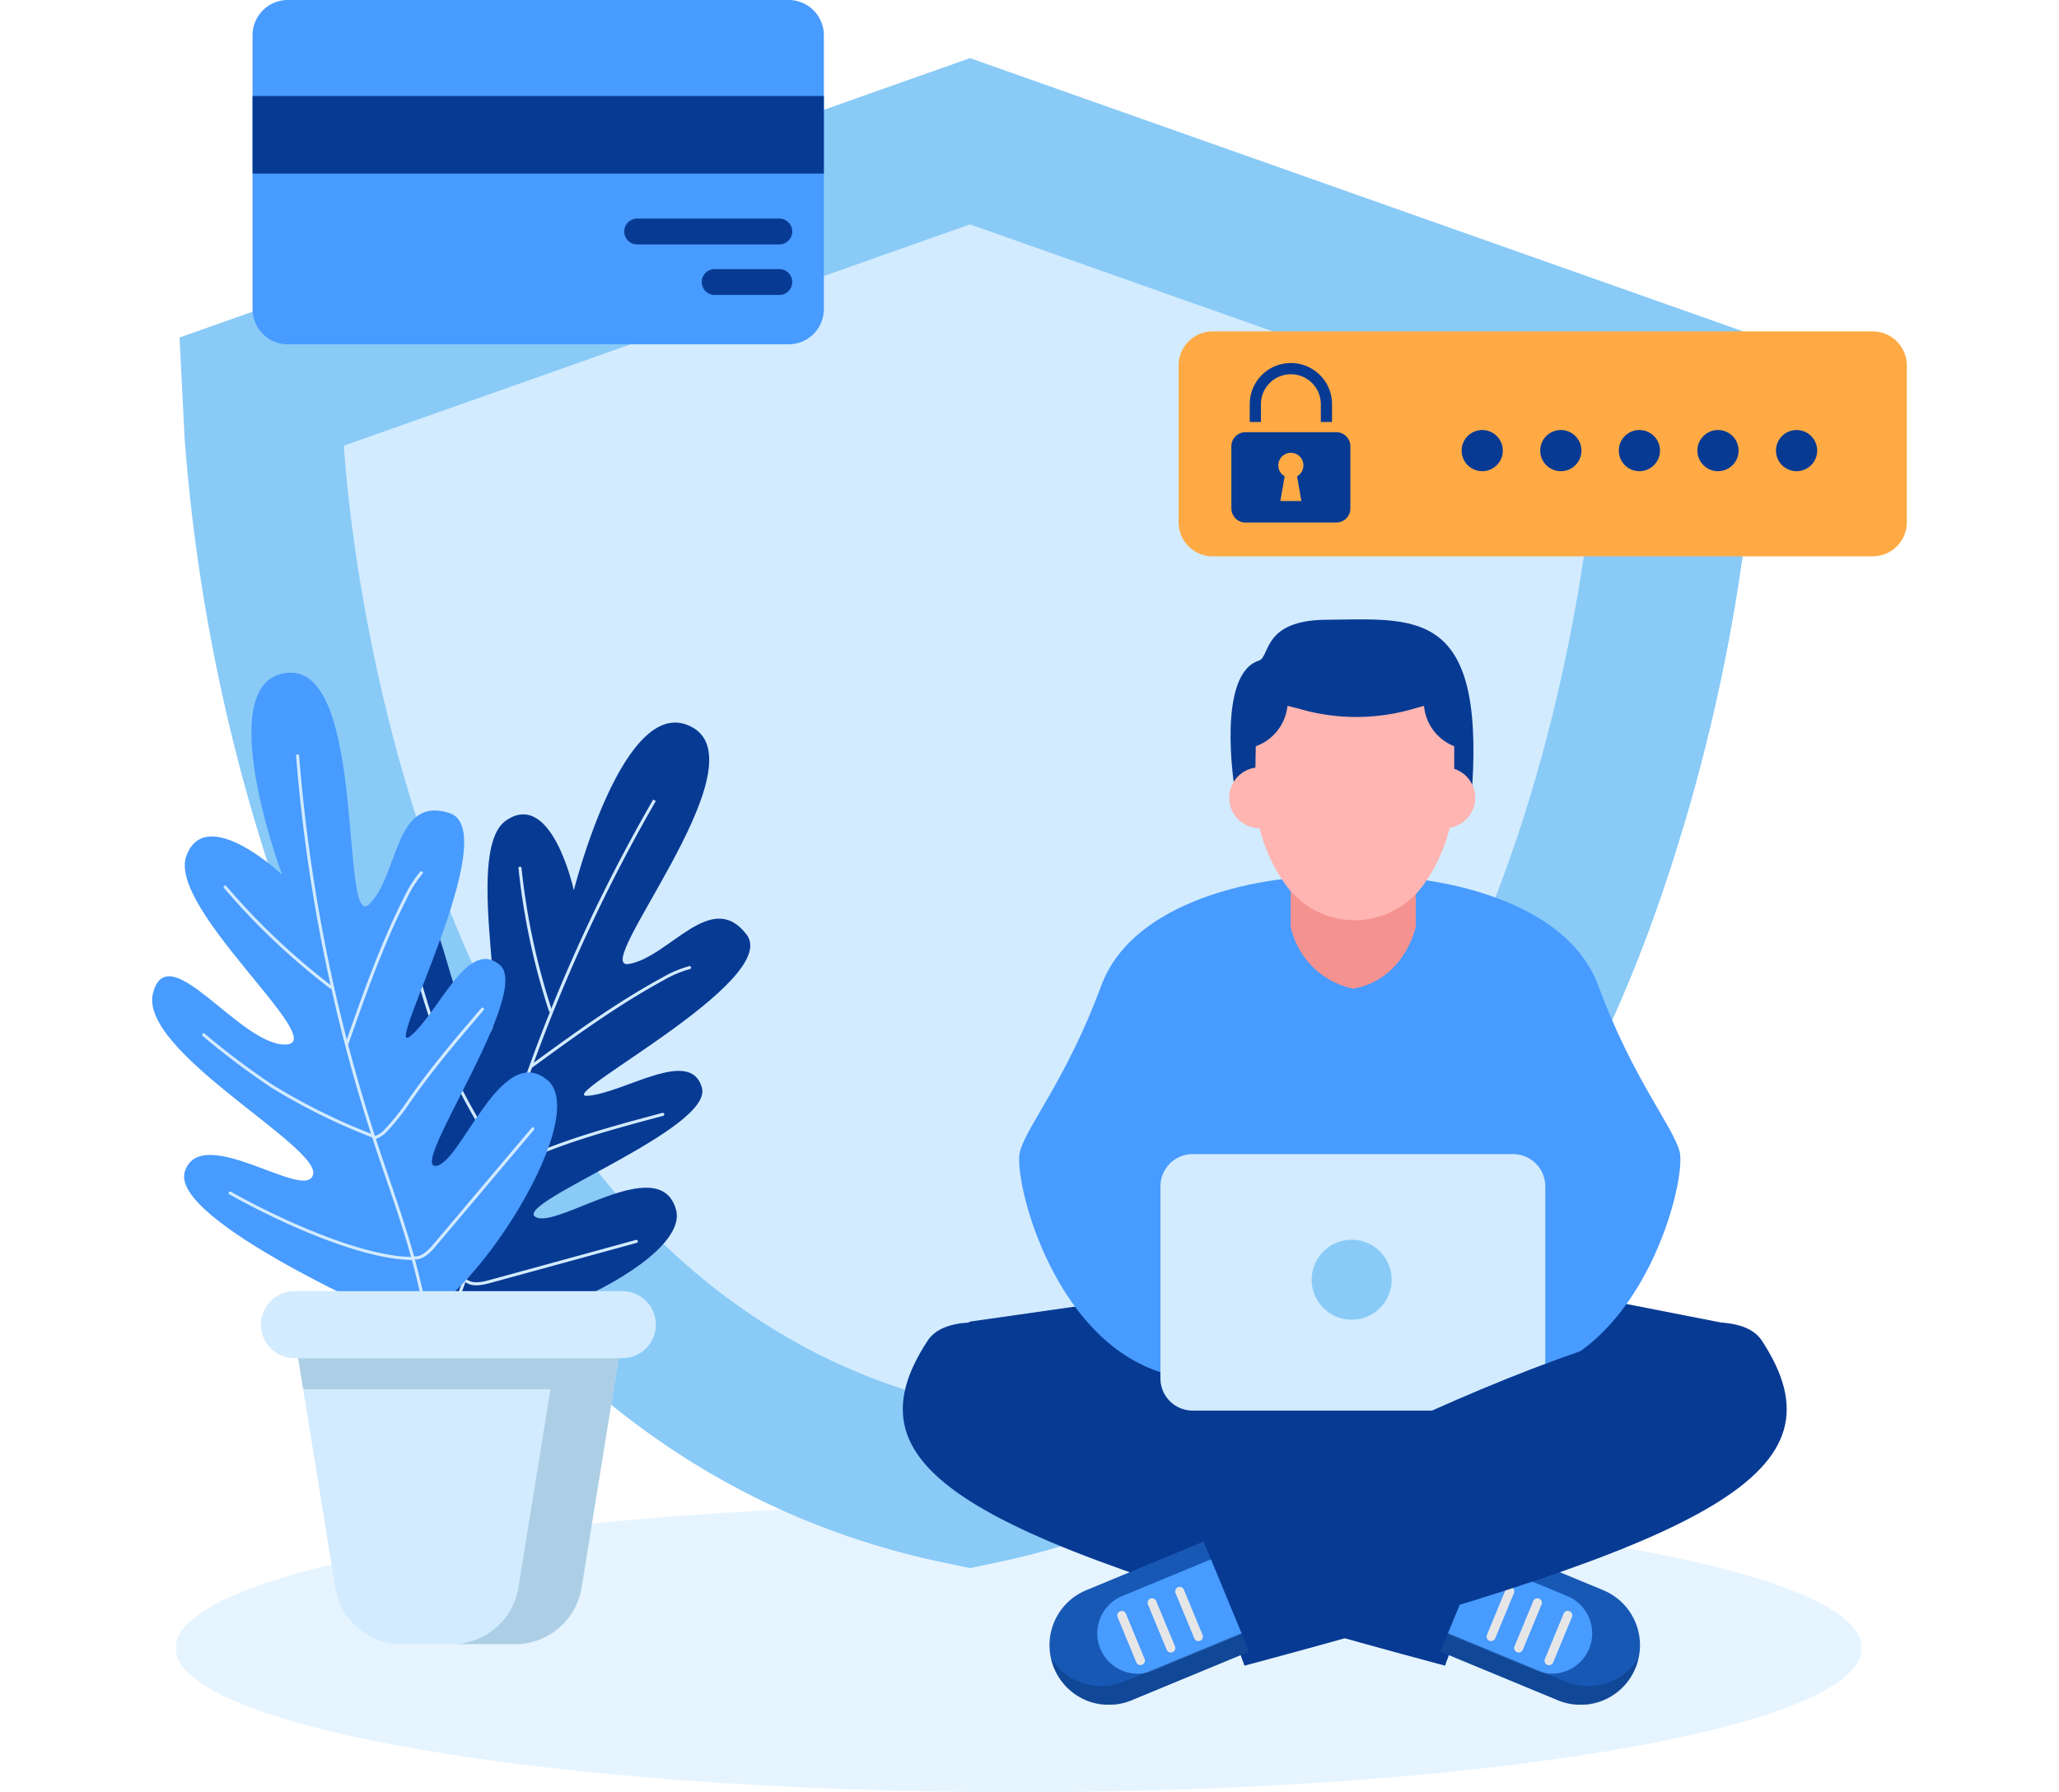 <svg xmlns="http://www.w3.org/2000/svg" width="332" height="289" viewBox="0 0 332 289">
  <defs>
    <clipPath id="clip-path">
      <rect id="Rectangle_429" width="282.931" height="289" fill="none"/>
    </clipPath>
    <clipPath id="clip-path-3">
      <rect id="Rectangle_424" width="271.858" height="46.506" fill="none"/>
    </clipPath>
    <clipPath id="clip-path-4">
      <rect id="Rectangle_425" width="31.921" height="11.555" fill="none"/>
    </clipPath>
  </defs>
  <g id="Group_1692" transform="translate(-332 -291)">
    <g id="Group_1653" transform="translate(0 -354)">
      <rect id="Rectangle_325" width="332" height="289" transform="translate(332 645)" fill="#fff"/>
    </g>
    <g id="Group_1691" transform="translate(356.534 291)">
      <g id="Group_1690" clip-path="url(#clip-path)">
        <g id="Group_1689">
          <g id="Group_1688" clip-path="url(#clip-path)">
            <g id="Group_1681" transform="translate(3.796 242.494)" opacity="0.56">
              <g id="Group_1680">
                <g id="Group_1679" clip-path="url(#clip-path-3)">
                  <path id="Path_1842" d="M273.948,156.8c0-12.842-60.858-23.254-135.928-23.254S2.09,143.955,2.09,156.8,62.948,180.05,138.02,180.05,273.948,169.638,273.948,156.8" transform="translate(-2.091 -133.544)" fill="#d2ebff"/>
                </g>
              </g>
            </g>
            <path id="Path_1843" d="M125.419,247.713c-47.673-10.038-84-45.311-105.055-102.007A295.286,295.286,0,0,1,3.248,66.379L2.429,50.215,129.892,5.162,257.353,50.215l-.817,16.165a295.367,295.367,0,0,1-17.116,79.327c-21.056,56.7-57.384,91.969-105.057,102.007l-4.471.942Z" transform="translate(1.982 4.211)" fill="#89caf7"/>
            <path id="Path_1844" d="M218.943,55.609,117.984,19.924h0L17.025,55.609s6.837,135.217,100.957,155.038h0C212.106,190.825,218.943,55.609,218.943,55.609" transform="translate(13.89 16.255)" fill="#d2ebff"/>
            <path id="Path_1845" d="M72.486,120.355l46.291-6.613h40.7l36.371,7.122L133.275,152.4Z" transform="translate(59.137 92.795)" fill="#073a93"/>
            <path id="Path_1846" d="M162.222,150.666s-81.9-45.02-91.566-30.268c-13.962,21.313,7.376,32.048,83.427,52.4Z" transform="translate(54.379 95.803)" fill="#073a93"/>
            <path id="Path_1847" d="M145.847,157.276h0a9.6,9.6,0,0,0-5.2-12.54L121.74,136.9l-7.345,17.737,18.912,7.83a9.6,9.6,0,0,0,12.54-5.2" transform="translate(93.328 111.692)" fill="#1858b5"/>
            <path id="Path_1848" d="M120.018,138.479l14.309,5.925a6.5,6.5,0,1,1-4.977,12.017L115.041,150.5Z" transform="translate(93.855 112.977)" fill="#489bff"/>
            <g id="Group_1684" transform="translate(207.723 263.34)" opacity="0.45">
              <g id="Group_1683">
                <g id="Group_1682" clip-path="url(#clip-path-4)">
                  <path id="Path_1849" d="M115.633,145.024l18.912,7.832a9.58,9.58,0,0,0,11.77-3.764,9.46,9.46,0,0,1-13.009,6.755l-18.912-7.83Z" transform="translate(-114.395 -145.024)" fill="#063272"/>
                </g>
              </g>
            </g>
            <path id="Path_1850" d="M118.55,148.669l3.023-7.3a.722.722,0,1,1,1.335.554l-3.022,7.3a.723.723,0,0,1-1.336-.554" transform="translate(96.673 114.97)" fill="#e6e6e6"/>
            <path id="Path_1851" d="M121,149.684l3.023-7.3a.722.722,0,1,1,1.335.554l-3.023,7.3a.722.722,0,1,1-1.335-.554" transform="translate(98.673 115.798)" fill="#e6e6e6"/>
            <path id="Path_1852" d="M123.7,150.8l3.022-7.3a.722.722,0,0,1,1.335.554l-3.023,7.3a.722.722,0,1,1-1.333-.554" transform="translate(100.873 116.709)" fill="#e6e6e6"/>
            <path id="Path_1853" d="M183.464,121.987c-1.26-4.325-7.527-11.654-13.1-26.678C164.57,79.685,139.883,78,139.883,78l-9.584,5.13L120.715,78s-24.688,1.681-30.482,17.3c-5.573,15.024-11.839,22.353-13.1,26.678s5.542,32.327,25.066,36.293h56.2c19.524-3.966,26.326-31.966,25.066-36.293" transform="translate(62.81 63.639)" fill="#489bff"/>
            <path id="Path_1854" d="M121.279,78.059V85.74s-1.772,8.574-10.127,10a13.041,13.041,0,0,1-10.052-10V78.059Z" transform="translate(82.481 63.684)" fill="#f49290"/>
            <path id="Path_1855" d="M96.352,81.785S93.5,63.839,100.324,61.656c1.859-.594.5-6.521,10.893-6.593,14.187-.1,25.369-2.007,23.506,26.969Z" transform="translate(78.124 44.875)" fill="#073a93"/>
            <path id="Path_1856" d="M105.445,73.047a4.9,4.9,0,1,0-4.9,4.9,4.9,4.9,0,0,0,4.9-4.9" transform="translate(78.026 55.595)" fill="#ffb5b1"/>
            <path id="Path_1857" d="M121.891,73.047a4.9,4.9,0,1,0-4.9,4.9,4.9,4.9,0,0,0,4.9-4.9" transform="translate(91.443 55.595)" fill="#ffb5b1"/>
            <path id="Path_1858" d="M130.085,69.2l-.025-.009v0h-.011a7.73,7.73,0,0,1-4.861-6.508l-2.145.6a32.8,32.8,0,0,1-18.157-.173l-1.712-.43A7.783,7.783,0,0,1,98.1,69.188h-.042l-.134,7.944A26.566,26.566,0,0,0,103,91.7a13.662,13.662,0,0,0,21.99,0,26.566,26.566,0,0,0,5.075-14.567l-.005-7.91Z" transform="translate(79.891 51.137)" fill="#ffb5b1"/>
            <path id="Path_1859" d="M146.389,102.489H94.735a5.2,5.2,0,0,0-5.2,5.2v30.966a5.2,5.2,0,0,0,5.2,5.2h51.653a5.2,5.2,0,0,0,5.2-5.2V107.693a5.2,5.2,0,0,0-5.2-5.2" transform="translate(73.043 83.615)" fill="#d2ebff"/>
            <path id="Path_1860" d="M115.853,116.543a6.444,6.444,0,1,0-6.444,6.444,6.443,6.443,0,0,0,6.444-6.444" transform="translate(84.004 89.824)" fill="#89caf7"/>
            <path id="Path_1861" d="M92.516,150.666s81.9-45.02,91.566-30.268c13.962,21.313-7.376,32.048-83.427,52.4Z" transform="translate(75.478 95.803)" fill="#073a93"/>
            <path id="Path_1862" d="M80.413,157.276h0a9.6,9.6,0,0,1,5.2-12.54l18.91-7.832,7.345,17.737-18.912,7.83a9.6,9.6,0,0,1-12.54-5.2" transform="translate(65.006 111.692)" fill="#1858b5"/>
            <path id="Path_1863" d="M107.233,150.5l-14.309,5.925A6.5,6.5,0,1,1,87.948,144.4l14.309-5.923Z" transform="translate(68.466 112.977)" fill="#489bff"/>
            <g id="Group_1687" transform="translate(144.952 263.34)" opacity="0.45">
              <g id="Group_1686">
                <g id="Group_1685" clip-path="url(#clip-path-4)">
                  <path id="Path_1864" d="M110.508,145.024,91.6,152.856a9.58,9.58,0,0,1-11.77-3.764,9.46,9.46,0,0,0,13.009,6.755l18.912-7.83Z" transform="translate(-79.827 -145.024)" fill="#063272"/>
                </g>
              </g>
            </g>
            <path id="Path_1865" d="M95.258,148.669l-3.023-7.3a.722.722,0,1,0-1.335.554l3.023,7.3a.722.722,0,0,0,1.335-.554" transform="translate(74.115 114.97)" fill="#e6e6e6"/>
            <path id="Path_1866" d="M92.807,149.684l-3.023-7.3a.722.722,0,1,0-1.335.554l3.023,7.3a.722.722,0,1,0,1.335-.554" transform="translate(72.115 115.798)" fill="#e6e6e6"/>
            <path id="Path_1867" d="M90.11,150.8l-3.023-7.3a.723.723,0,0,0-1.335.554l3.022,7.3a.723.723,0,0,0,1.336-.554" transform="translate(69.915 116.709)" fill="#e6e6e6"/>
            <path id="Path_1868" d="M31.007,161.373s-21.7-34.639-14.982-39.658,13.3,15.371,16.735,12.1-11.968-32.4-4.694-38.665,6.729,15.008,12.907,18.959-3.343-28.986,4.051-34.132S55.974,91.216,55.974,91.216,64.171,58.6,75.193,65,58.3,104.228,64.852,103.1s13.288-12.21,18.976-4.741-31.556,26.484-25.585,25.994,16.548-7.893,18.384-1.293-30.221,18.505-26.9,20.79,20.08-10.655,22.72-1.129-34.784,24.71-41.439,18.65" transform="translate(12.022 52.348)" fill="#073a93"/>
            <path id="Path_1869" d="M22.246,169.316a113.159,113.159,0,0,0,10.036-21.777c1.371-4.042,2.544-8.226,3.679-12.271.516-1.843,1.033-3.684,1.569-5.522A267.37,267.37,0,0,1,62.639,71.006l.423.243A266.884,266.884,0,0,0,38,129.883c-.534,1.836-1.051,3.673-1.567,5.515-1.137,4.053-2.312,8.244-3.686,12.3a113.758,113.758,0,0,1-10.08,21.872Z" transform="translate(18.149 57.93)" fill="#d2ebff"/>
            <path id="Path_1870" d="M37.529,100.353a.24.24,0,0,1-.094-.123,111.076,111.076,0,0,1-4.9-22.989.245.245,0,1,1,.487-.051A110.524,110.524,0,0,0,37.9,100.075a.246.246,0,0,1-.156.311.241.241,0,0,1-.214-.033" transform="translate(26.538 62.796)" fill="#d2ebff"/>
            <path id="Path_1871" d="M33.65,102.149a.258.258,0,0,1-.06-.058.246.246,0,0,1,.054-.341C40.37,96.838,47.325,91.757,54.78,87.7A18.562,18.562,0,0,1,59.22,85.8a.244.244,0,1,1,.114.474,18.227,18.227,0,0,0-4.32,1.847c-7.429,4.046-14.369,9.116-21.082,14.02a.249.249,0,0,1-.283,0" transform="translate(27.366 69.998)" fill="#d2ebff"/>
            <path id="Path_1872" d="M36.958,116.178a.249.249,0,0,1-.065-.065,98.938,98.938,0,0,1-9.01-16.139,125.5,125.5,0,0,1-4.34-12.961.244.244,0,1,1,.468-.138,125.23,125.23,0,0,0,4.322,12.911A98.268,98.268,0,0,0,37.3,115.84a.245.245,0,0,1-.343.338" transform="translate(19.199 70.732)" fill="#d2ebff"/>
            <path id="Path_1873" d="M30.934,106.5a.244.244,0,0,1,.222-.43,4.19,4.19,0,0,0,2.192.013,36.782,36.782,0,0,0,5.794-1.8l1.05-.389c5.542-2.023,11.329-3.566,16.924-5.061a.248.248,0,0,1,.3.174.243.243,0,0,1-.174.3c-5.584,1.491-11.36,3.032-16.882,5.048q-.523.191-1.046.387a37.371,37.371,0,0,1-5.872,1.819,4.7,4.7,0,0,1-2.451-.035.314.314,0,0,1-.054-.029" transform="translate(25.15 80.63)" fill="#d2ebff"/>
            <path id="Path_1874" d="M35.853,125.355c-6.484-4.46-13.917-16.475-18.311-25.409a.244.244,0,0,1,.111-.327.241.241,0,0,1,.327.111c4.369,8.881,11.743,20.817,18.149,25.222a.244.244,0,0,1-.276.4" transform="translate(14.291 81.252)" fill="#d2ebff"/>
            <path id="Path_1875" d="M27.962,116.963c-.058-.04-.114-.084-.171-.129a.244.244,0,0,1-.033-.343.249.249,0,0,1,.343-.035c.917.743,2.292.51,3.644.14l23.666-6.481a.247.247,0,0,1,.3.171.244.244,0,0,1-.173.3l-23.666,6.483c-1.4.383-2.842.632-3.913-.105" transform="translate(22.602 89.83)" fill="#d2ebff"/>
            <path id="Path_1876" d="M40.148,164.349S2.592,148.079,5.283,140.127s19.695,5.137,20.673.488S-2.3,120.676.146,111.379s14.067,8.563,21.407,8.318S2.347,97.678,5.529,89.238,20.941,92.3,20.941,92.3,9.2,60.735,21.92,59.756s8.318,41.959,13.09,37.31,4.037-17.615,12.967-14.679-11.011,39.758-6.363,35.965,9.175-15.9,14.436-11.5-14.436,32.416-10.4,32.416,10.519-20.183,18.1-13.822-14.679,40.125-23.61,38.9" transform="translate(0.001 48.738)" fill="#489bff"/>
            <path id="Path_1877" d="M35.228,171.076a113.46,113.46,0,0,0-4.077-23.664c-1.162-4.113-2.568-8.231-3.928-12.212-.619-1.814-1.238-3.628-1.838-5.448A267.84,267.84,0,0,1,12.773,67.039L13.26,67a267.373,267.373,0,0,0,12.591,62.6c.6,1.818,1.217,3.63,1.836,5.44,1.362,3.989,2.769,8.113,3.935,12.239a113.82,113.82,0,0,1,4.095,23.766Z" transform="translate(10.421 54.664)" fill="#d2ebff"/>
            <path id="Path_1878" d="M23.638,95.271a.242.242,0,0,1-.149-.051A110.973,110.973,0,0,1,6.4,79.037a.245.245,0,0,1,.372-.318A110.515,110.515,0,0,0,23.787,94.832a.245.245,0,0,1,.045.343.242.242,0,0,1-.194.1" transform="translate(5.174 64.153)" fill="#d2ebff"/>
            <path id="Path_1879" d="M17.4,105.451a.216.216,0,0,1-.082-.015.242.242,0,0,1-.149-.311c2.762-7.87,5.618-16.008,9.464-23.59a18.65,18.65,0,0,1,2.591-4.08.244.244,0,0,1,.363.327,18.194,18.194,0,0,0-2.517,3.975c-3.833,7.552-6.684,15.674-9.441,23.53a.246.246,0,0,1-.231.163" transform="translate(13.998 63.126)" fill="#d2ebff"/>
            <path id="Path_1880" d="M32.146,108.65a.257.257,0,0,1-.091-.015,99.387,99.387,0,0,1-16.591-8.2A125.16,125.16,0,0,1,4.527,92.2a.245.245,0,0,1,.309-.38,125.225,125.225,0,0,0,10.891,8.2,98.456,98.456,0,0,0,16.51,8.16.244.244,0,0,1-.091.47" transform="translate(3.621 74.865)" fill="#d2ebff"/>
            <path id="Path_1881" d="M19.844,110.74a.245.245,0,0,1-.062-.481,4.185,4.185,0,0,0,1.816-1.233,36.822,36.822,0,0,0,3.762-4.77c.214-.307.43-.61.645-.915,3.425-4.814,7.323-9.372,11.093-13.777a.245.245,0,0,1,.372.318c-3.762,4.4-7.654,8.947-11.066,13.742q-.324.455-.645.913a37.231,37.231,0,0,1-3.813,4.834,4.687,4.687,0,0,1-2.041,1.362.358.358,0,0,1-.062.007" transform="translate(15.99 73)" fill="#d2ebff"/>
            <path id="Path_1882" d="M36.442,116.849c-7.881,0-20.831-5.7-29.526-10.575a.245.245,0,1,1,.24-.427c8.643,4.848,21.5,10.512,29.286,10.512a.245.245,0,0,1,0,.49" transform="translate(5.54 86.329)" fill="#d2ebff"/>
            <path id="Path_1883" d="M23.565,121.421c-.071,0-.142,0-.212-.009a.244.244,0,0,1-.223-.265.248.248,0,0,1,.263-.223c1.178.093,2.181-.879,3.087-1.952L42.328,100.2a.245.245,0,0,1,.374.316L26.854,119.288c-.941,1.113-1.988,2.134-3.288,2.134" transform="translate(18.869 81.673)" fill="#d2ebff"/>
            <path id="Path_1884" d="M12.956,120.54l6,37.114a10.864,10.864,0,0,0,10.724,9.132H47.951a10.864,10.864,0,0,0,10.724-9.132l6-37.114Z" transform="translate(10.57 98.341)" fill="#d2ebff"/>
            <path id="Path_1885" d="M64.672,120.54H12.957l.83,5.142H53.655l-5.166,31.971a10.862,10.862,0,0,1-10.724,9.13H47.95a10.862,10.862,0,0,0,10.724-9.13l5.166-31.971Z" transform="translate(10.571 98.341)" fill="#accfe5"/>
            <path id="Path_1886" d="M67.936,114.66H15.066a5.4,5.4,0,1,0,0,10.808h52.87a5.4,5.4,0,1,0,0-10.808" transform="translate(7.883 93.544)" fill="#d2ebff"/>
            <path id="Path_1887" d="M203.087,29.431H96.63a5.5,5.5,0,0,0-5.484,5.484v25.3A5.5,5.5,0,0,0,96.63,65.7H203.087a5.5,5.5,0,0,0,5.484-5.482v-25.3a5.5,5.5,0,0,0-5.484-5.484" transform="translate(74.361 24.011)" fill="#ffaa45"/>
            <path id="Path_1888" d="M112.742,52.949H98.114a2.28,2.28,0,0,1-2.281-2.279V40.66a2.28,2.28,0,0,1,2.281-2.279h14.628a2.279,2.279,0,0,1,2.279,2.279V50.671a2.279,2.279,0,0,1-2.279,2.279" transform="translate(78.184 31.313)" fill="#073a93"/>
            <path id="Path_1889" d="M110.736,41.742h-1.809V38.877a4.828,4.828,0,1,0-9.657,0v2.865H97.462V38.877a6.637,6.637,0,0,1,13.274,0Z" transform="translate(79.513 26.303)" fill="#073a93"/>
            <path id="Path_1890" d="M104.05,42.244a2.025,2.025,0,1,0-3.023,1.75l-.7,3.988h3.394l-.7-3.988a2.014,2.014,0,0,0,1.026-1.75" transform="translate(81.585 32.812)" fill="#ffaa45"/>
            <path id="Path_1891" d="M122.92,41.507a3.32,3.32,0,1,1-3.319-3.319,3.32,3.32,0,0,1,3.319,3.319" transform="translate(94.865 31.155)" fill="#073a93"/>
            <path id="Path_1892" d="M129.9,41.507a3.32,3.32,0,1,1-3.319-3.319,3.32,3.32,0,0,1,3.319,3.319" transform="translate(100.559 31.155)" fill="#073a93"/>
            <path id="Path_1893" d="M136.877,41.507a3.32,3.32,0,1,1-3.321-3.319,3.32,3.32,0,0,1,3.321,3.319" transform="translate(106.252 31.155)" fill="#073a93"/>
            <path id="Path_1894" d="M143.856,41.507a3.32,3.32,0,1,1-3.319-3.319,3.32,3.32,0,0,1,3.319,3.319" transform="translate(111.945 31.155)" fill="#073a93"/>
            <path id="Path_1895" d="M150.835,41.507a3.32,3.32,0,1,1-3.319-3.319,3.32,3.32,0,0,1,3.319,3.319" transform="translate(117.639 31.155)" fill="#073a93"/>
            <path id="Path_1896" d="M101.034,5.661v44.2a5.688,5.688,0,0,1-5.662,5.662H14.593a5.69,5.69,0,0,1-5.678-5.662V5.661A5.69,5.69,0,0,1,14.593,0H95.373a5.688,5.688,0,0,1,5.662,5.662" transform="translate(7.273 -0.001)" fill="#489bff"/>
            <rect id="Rectangle_427" width="92.119" height="12.502" transform="translate(16.188 15.484)" fill="#073a93"/>
            <path id="Path_1897" d="M66.949,19.411H44.03a2.084,2.084,0,1,0,0,4.167h22.92a2.084,2.084,0,0,0,0-4.167" transform="translate(34.22 15.836)" fill="#073a93"/>
            <path id="Path_1898" d="M61.332,23.9H50.915a2.084,2.084,0,1,0,0,4.167H61.332a2.084,2.084,0,0,0,0-4.167" transform="translate(39.837 19.497)" fill="#073a93"/>
          </g>
        </g>
      </g>
    </g>
  </g>
</svg>